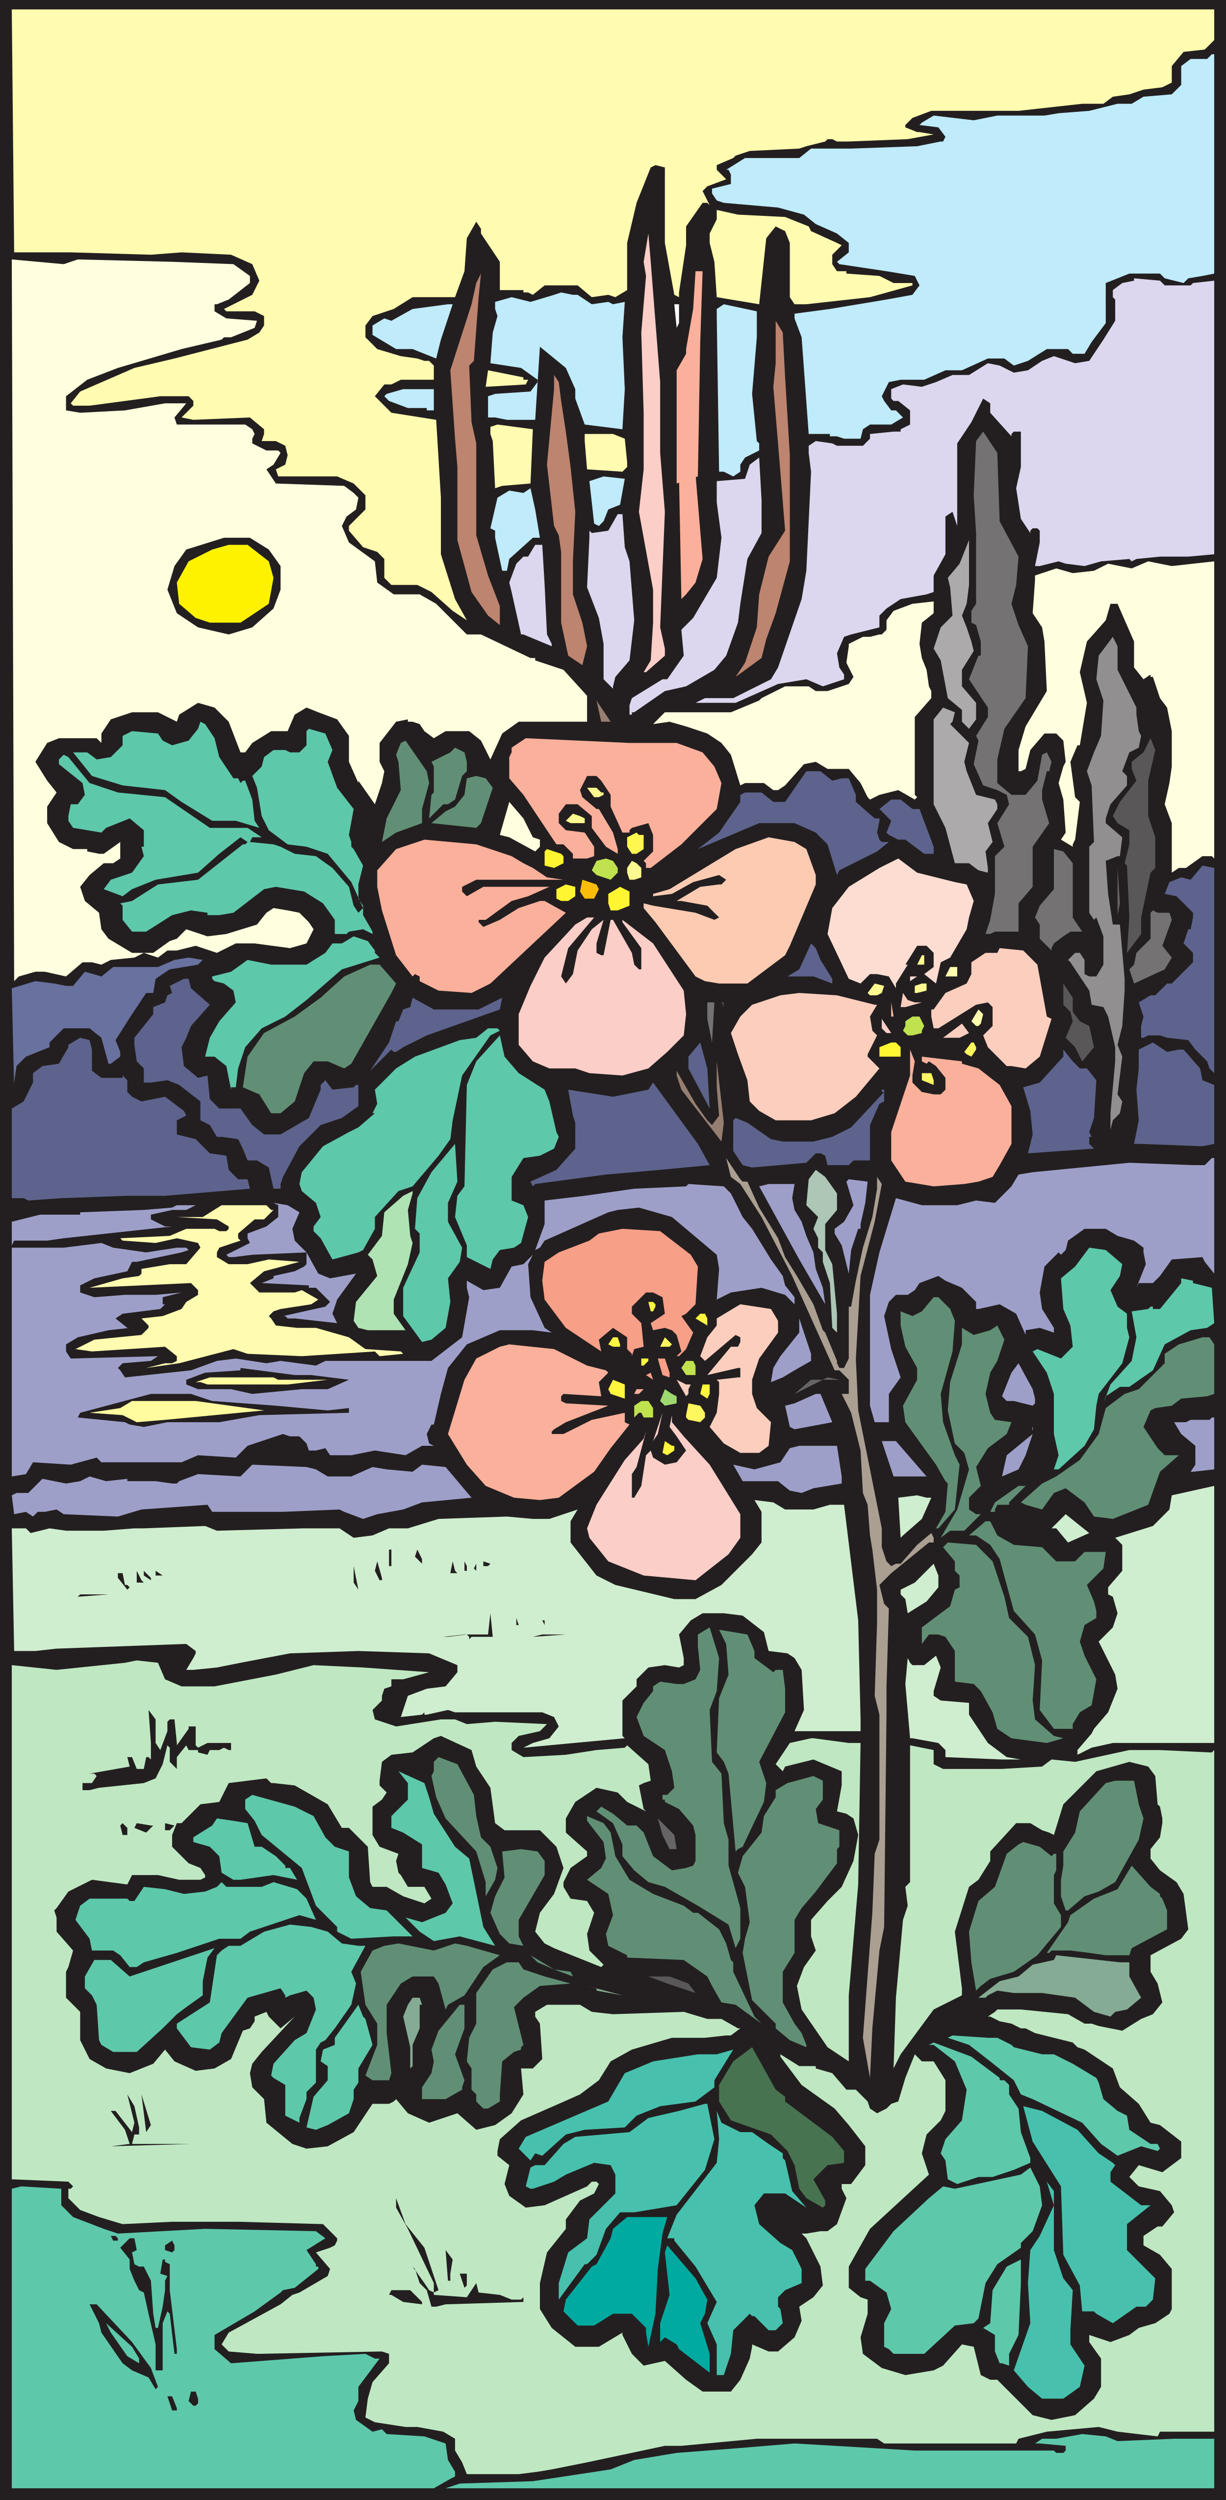 <svg xmlns="http://www.w3.org/2000/svg" width="390" height="795"><path fill="#231f20" fill-rule="evenodd" d="M390 795H0V0h390v795"/><path fill="#fffbb0" fill-rule="evenodd" d="m386.25 12.75-3 3-6.75.75-3.75 4.5v5.25l-3 1.5-6 .75-4.5 1.5-5.25.75-3 2.25h-6.75L324 35.25h-27.75l-6 2.25-2.25 2.25v.75l3.75 1.5h.75l4.5.75-8.25 1.5L270 45h-3.75l-1.5-.75h-1.5l-.75.75-6 1.5-2.25.75-15.75.75-4.5 1.5-.75.75L228 52.5V54l3 3-6 2.25-1.5 1.5 2.25 4.5-.75-.75h-1.5l-5.25 7.5v6L216 93v1.5l-1.5-.75-3-16.5v-24l-3-.75-1.5.75-4.5 11.25-3 12.75v15l-3.75 2.25-2.25-.75-5.25.75-4.5-3.75h-10.5l-3.75 3L168 93h-1.5v-.75H159V93v-9.75l-6-9v-1.5l-1.5-2.25-3 5.25-.75 10.5-3 8.25h-13.5l-6 3.75-6.75 2.25-2.25 3v3.75L120 111l7.5 2.25 5.25.75 2.25.75h1.5l1.5 1.5v4.5h-10.5l-3 1.5h-2.25l-3 3.75 5.25 5.25 14.25 2.25 1.5 24.75v18l4.5 14.25 3.75 6.75-4.5-3-6.75-6-4.5-2.25h-8.25l-2.25-2.25v-6L120 175.5l-4.5-1.5-4.5-5.25v-1.5l5.25-5.25v-4.5l-3.75-3.75-5.25-2.25H88.5l-.75-2.25 3-1.5.75-3-.75-3-3-1.5h-4.5L84 138v-1.5l-4.5-3.75-18 .75-3.75-.75L61.5 129v-1.5L60 126h-9l-22.5 3h-5.25l-.75-.75 3-3.75 17.25-7.5 12.75-3 23.25-6 3.75-2.25 1.5-2.25v-3L81 99h-9l-.75-.75 9-4.5 2.25-4.5L80.25 84l-6.75-3-15.75-.75L48 81l-25.5-.75h-18L3.75 3h382.5v9.75"/><path fill="#bfebfb" fill-rule="evenodd" d="m386.25 87-3.75.75-4.5.75-1.5 1.5-6-1.5L369 87h-9.75l-7.5 3v12.75l-4.5 6-2.25 3.75h-3.75l-1.5-1.5H333l-6 3.75-4.5 1.5-3-2.25h-5.25l-8.25 3.75h-5.25l-6.75 3h-7.5l-3.75.75-2.25 4.5.75 1.5 2.25 3h1.5l2.25 2.25-3.75 2.25h-6.75l-2.25 1.5-.75 3h-5.25l-2.25-.75H264V138h-6.75L255 107.25l-2.25-6v-1.5l11.25-1.5 18-3 8.25-1.5 2.25-3-1.5-3-9-1.5L267 84l-.75-.75 3.75-3v-3l-3.75-3-6.75-3-3.75-3L247.5 66l-17.25-1.5-2.25-.75-1.5-2.25V60l6-1.5v-3l-.75-1.5H231l6-3.75h17.25l3.75-3h12.75l21-.75 7.5-1.5h.75l.75-1.5-2.25-3-6-.75.75-.75 3.75-2.25 12.75 1.5 7.5-1.5h15l4.5-.75 9.75-.75 9-2.25h4.5l3.75-2.25 9-.75 3-3v-6l3-2.25H384l1.5-1.5h.75V87"/><path fill="#fffbb0" fill-rule="evenodd" d="m249.75 69 7.5 3 .75 1.5 8.25 3.75 1.5.75-3 3v3l1.5 2.25h3V87l10.5.75 4.5 2.25h6v.75l-13.5 3.75-20.25 2.25h-3.75l-1.5-2.25V77.25l-1.5-3.75-3-1.5-3 3.75-2.25 21L228 94.5l-.75-11.25-1.5-6v-3l2.25-4.5v-3l6.75 1.5 15 .75"/><path fill="#fccec8" fill-rule="evenodd" d="M210 121.5V144l1.5 18.75-1.5 36.75 1.5 6.75v2.25l-6 5.25h-.75L207 210l.75-12v-10.5l-4.5-24.75 1.5-13.5v-18l-.75-25.5 1.5-18-.75-4.5 1.5-9 .75 9 3 38.25"/><path fill="#fffede" fill-rule="evenodd" d="m24.75 82.5 30 .75 19.5.75 5.25 3.75V90l-6.75 5.25-3.75 1.5h-.75V99l3.75 2.25 9.75.75-.75 2.25-7.5 3h-2.25l-.75.75-12.75 3-20.25 6-9.75 3.75L21 126v4.5l4.5.75 14.25-.75 12.75-2.25h6.75l-3.75 4.5.75 2.25H78l2.25 1.5.75 1.5-.75 1.5v1.5l4.5 2.25h3.75l.75.75-2.25 3.75-2.25 1.5 3 4.5 21.75.75 3 2.25 1.5 1.5-.75 3.75-3 2.25-1.5 3 2.25 5.25 8.25 6 .75 6.75 5.25 3.75h8.25l5.25 3 9.75 9.75h4.5l15.75 7.5h1.5v.75l9 3 7.5 8.25v8.25H165l-5.25 3.75-3.75 8.25-3-6-3.75-3h-7.5l-3.75 2.25-3-2.25-1.5-2.25-2.25-.75h-1.5v-.75l-3.75.75-5.25 6.75v6l1.5 3-.75 3.75-2.25 6.75-5.25-7.5v.75l-3-6.75V234l-3.75-5.25-6-2.25-3.75-1.5-3.75 2.25-2.25 5.25h-5.25l-6 3.75-2.25 3h-1.5l-3.75-9.75-4.5-4.5-5.25-1.5-6 3.75-.75 2.25-6-3H42l-6.75 2.25-3 4.5v3l-1.5-1.5h-12l-3.75 1.5-3.75 6 3.75 6 3 3.75-3 4.5v5.25l3.75 6 4.5 2.25h4.5v.75l3.75.75H33l5.25-3.75V273L36 274.5h-3l-4.5 3.75-3 3.75 1.5 4.5 4.5 3.75.75 5.25 2.25 3L42 303h6.75l5.25-3.75 2.25-.75 3-3 6.75 2.25 6-.75 9.75-3 3-3.75 2.25-1.5 4.5.75 3.75.75 3 3 1.5 2.25-2.25 4.5-5.25 1.5L81 300h-6l-6 3-6.75-2.25-6 1.5h-3l-3 2.25-4.5-1.5-3 1.5-7.5.75-3 1.5-3-.75h-3L21 310.5l-6.75-1.5h-3L6 310.5 4.5 312 3.75 82.5l16.5 1.5 4.5-1.5"/><path fill="#fab09b" fill-rule="evenodd" d="M222.75 108.75 222 151.5l-6.75 2.25v-36l3-5.25V111l2.25-12.75.75-12h2.25l-.75 22.5"/><path fill="#bd846f" fill-rule="evenodd" d="m150.75 114.75-1.5 1.5.75 18 1.5 6.75v29.25l3.75 12.75 3.75 9.75v6l-3.75-3-5.25-7.5-4.5-16.5V148.5l-.75-9-1.5-21.75 6.75-21 1.5-6.75 1.5-3-.75 7.5-1.5 20.25"/><path fill="#ddd6ef" fill-rule="evenodd" d="M370.5 90.75h8.25l.75-.75 6.75-.75v87L378 177h-9l-7.5.75-1.5.75-.75-.75-9 .75L345 180l-6-.75-2.25-.75-6 1.5h-1.5l1.5-7.5v-3.75L330 168h-1.5l-.75.75v.75l-3-4.5-1.5-9.75 1.5-6.75v-11.25h-2.25l-.75.75v.75l-6.75-7.5v-3l-2.25-1.5-3.75 7.5-4.5 6.75v26.25l-1.5-4.5-2.25 1.5v12L297 183v5.25l-2.25.75-8.25 1.5-4.5 3-2.25 2.25v3.75l-9 2.25-2.25.75-2.25 5.25.75 4.5 1.5 2.25v1.5l-6.75 2.25-5.25-2.25-9 1.5-13.5 6h-12.75l3-1.5h9l12-6 2.25-3.75 7.5-21.75 1.5-9L258 150l-.75-6v-2.25l2.25-1.5 5.25.75 1.5.75h8.25l2.25-2.25V138l7.5-.75h2.25v-.75l3-1.5v-4.5l-3.75-3h-1.5l-.75-.75v-3l3.75-1.5 6 .75 4.5-1.5 5.25-2.25h5.25l6-3.75 3.75.75 4.5 2.25 4.5-.75 4.5-3 3.75-1.5 6.75 2.25 4.5-.75L351 108l3.75-6v-6.75l-.75-.75v-2.25l3-2.25 3.75-.75v-.75l8.25.75 1.5 1.5"/><path fill="#bfebfb" fill-rule="evenodd" d="m183.75 93.75 4.5 3 5.25-.75 1.5.75 3.75-.75-.75 11.25.75 16.5-.75 12.75-12-1.5-3-8.25v-3l-3-6.75-8.25-6.75-1.5 23.25h-9l-3.75-.75h-2.25V126l2.25-.75 11.25-.75 2.25-3v-.75l-5.25-3.75-9.75-1.5.75-9.75 1.5-5.25-.75-2.25V96l5.25-1.5 6 1.5 7.5-2.25 2.25-.75 3.75.75h1.5m-39.75 3L140.25 108l-1.5 6-7.5-3H126l-7.5-4.5v-3l3.75-2.25 2.25.75 6.75-3.75 11.25-1.5h1.5"/><path fill="#fff" fill-rule="evenodd" d="m216 102.75-.75 1.5-.75-7.5h1.5v6"/><path fill="#bfebfb" fill-rule="evenodd" d="m240.75 107.25-1.5 18 1.5 15 .75.75v2.25l-4.5 2.25-1.5 2.25V150l-2.25 1.5-3-1.5h-1.5l-.75-49.5v-2.25l2.25-1.5 10.5 2.25v8.25"/><path fill="#bd846f" fill-rule="evenodd" d="m249.75 120 1.5 24.75v33.75l-4.5 16.5-3 8.25-1.5 6-8.25 6 3-4.5 3.75-11.25.75-10.5 3-12 5.25-8.25L247.5 141l-1.5-18 .75-7.5V102l2.25 3.75.75 14.25"/><path fill="#fffbb0" fill-rule="evenodd" d="M166.5 120.75h1.5l-.75 1.5-12.75.75.75-5.25L166.5 120v.75"/><path fill="#bd846f" fill-rule="evenodd" d="m178.5 127.5 1.5 9.75 1.5 11.25 1.5 14.25-.75 15.75V189l3 9 1.5 7.5-1.5 6-4.5-3-2.25-10.5v-22.5l-.75-5.25-1.5-3-2.25-19.5 2.25-24v-4.5l1.5 2.25.75 6"/><path fill="#bfebfb" fill-rule="evenodd" d="M138 129.75v.75h-2.25v-.75h-6l-6-2.25-1.5-1.5.75-.75 5.25-1.5H138v6"/><path fill="#fffbb0" fill-rule="evenodd" d="m168.75 153.75-9 .75-2.25.75-.75-15L156 138v-2.25l2.25-.75 11.25 1.5-.75 17.25"/><path fill="#747272" fill-rule="evenodd" d="m318 165.75 6 11.25-.75 9-1.5 6 2.25 6.75 3 6.75-.75 16.5-6.75 9.75-2.25 9.75v7.5l4.5 3.75h4.5l3.75-4.5 1.5-8.25 1.5-.75 1.5 3-.75 3H333l-1.5 6v3l2.25 7.5-5.25 7.5V282l-4.5 5.25v9h-7.5l-1.5.75h-1.5l1.5-4.5 1.5-8.25v-12l3-3-2.25-7.5 3.75-6-.75-3-3-1.5-4.5-1.5-3-6.75 1.5-7.5-.75-1.5 3.75-6v-3l-6-9 3-7.5h.75V204l-1.5-5.25-1.5-.75v-3.75l1.5-2.25v-22.5l-.75-12 .75-17.25 2.25-3 4.5 6.75.75 21.75"/><path fill="#fffbb0" fill-rule="evenodd" d="m198.75 139.5.75 7.5v1.5L198 150l-11.25-.75-.75-9V138h9l3.75 1.5"/><path fill="#ddd6ef" fill-rule="evenodd" d="m242.25 169.5-4.5 8.25L235.5 192l-.75 6-3.75 10.5-3.75 4.5-9 5.25-6.75 1.5-9.75 6.75H201v.75h-.75v-3L201 222l9.75-6h1.5l5.25-7.5-.75-8.25 3.75-3.75 7.5-12.75 1.5-12.75-1.5-11.25V153l9-.75 1.5-4.5 3-2.25.75 13.5v10.5"/><path fill="#bfebfb" fill-rule="evenodd" d="m197.25 160.5-3.75 1.5-1.5 3.75-1.5 1.5-1.5-.75-1.5-13.5 4.5-1.5 6.75.75-1.5 8.25"/><path fill="#fab09b" fill-rule="evenodd" d="m223.5 177.75-2.25 7.5-3 3.75-1.5 1.5-.75-39 4.5-2.25.75 1.5 2.25 27"/><path fill="#bfebfb" fill-rule="evenodd" d="M171.75 171h-2.25l-7.5 6.75-.75 3.75h-1.5L157.5 171v-2.25L156 168l2.25-9.75L162 156l4.5.75 2.25-1.5 1.5 6.75 1.5 9"/><path fill="#ddd6ef" fill-rule="evenodd" d="m198.75 174 1.5 4.5 1.5 18.75-1.5 12.75-4.5 5.25-.75 3v.75l-3-3v-11.25l-1.5-8.25-3.75-9.75.75-15.75v-2.25l.75.75 5.25-.75 3-5.25h1.5l.75 10.5"/><path fill="#231f20" fill-rule="evenodd" d="m85.5 174.75 3.75 5.25v7.5l-2.25 6-6.75 6-7.5 2.25L63 199.5l-6.75-4.5-3-7.5 2.25-7.5 3.75-5.25 12-3.75h8.25l6 3.75"/><path fill="#acaaaa" fill-rule="evenodd" d="m308.25 186-.75 6-1.5 3.75 1.5 3.75 1.5 4.5.75 3-3.75 6v5.25l4.5 5.25v5.25l-2.25 3-2.25-2.25v-3.75l-4.5-3.75-2.25-12-2.25-3.75 2.25-6.75 3.75-3.75-.75-9-.75-3 3.75-4.5 3-7.5V186"/><path fill="#fff200" fill-rule="evenodd" d="m85.5 178.5 1.5 5.25-1.5 8.25-9 6h-9.75l-4.5-1.5L57 192l-.75-6.75L60 178.5l7.5-3.75 5.25-1.5h6l6.75 5.25"/><path fill="#ddd6ef" fill-rule="evenodd" d="m173.25 186 .75 15.75 1.5 3v.75l-9-3.75h-.75l-3-13.5-.75-3 2.25-6 2.25-2.25h1.5l2.25-3.75h2.25l.75 12.75"/><path fill="#fffede" fill-rule="evenodd" d="M386.25 178.5V273l-.75-.75h-3l-5.25 3.75H375l-2.25 1.5v-15.75l-2.25-6L372 249l.75-5.25V232.5l-1.5-7.5-2.25-3-2.25-6.75H366v-.75l-2.25 1.5-3-3.75V204l-5.25-12h-2.25l-1.5 5.25-6 6.75-2.25 9.75 2.25 9.75-2.25 13.5h-.75l-2.25 5.25 1.5 11.25 1.5 1.5-1.5 12-.75 1.5v.75L337.5 267l1.5-2.25-.75-10.5-1.5-5.25 1.5-5.25.75-1.5-.75-6.75-2.25-2.25h-3.75l-4.5 5.25-1.5 6-1.5.75H324v-6.75l2.25-7.5 6.75-11.25-.75-15.75-.75-4.5-3-4.5.75-10.5V183l6.75-2.25 5.25 1.5 6.75-.75 4.5-2.25 7.5 1.5 5.25-2.25 7.5 1.5 13.5-1.5M297 195l-3.75 3-.75 6.75.75 4.5 1.5 3.75.75 5.25.75 1.5V222l-5.25 6v24.75l.75.75-.75.75-5.25-3-6 1.5-3 1.5-.75-.75-2.25-4.5-3.75-4.5h-6.75l-3.75-2.25-3.75.75-6 6.75-2.25 1.5H246l-3-2.25h-6l-1.5.75-3-9.75-3-3.75-4.5-3-6.75-2.25-5.25-1.5-5.25.75 3.75-3.75h21l9-3.75.75-.75 7.5-3.75h7.5l2.25 1.5h3.75l6.75-2.25 1.5-2.25-2.25-4.5.75-5.25v-.75l4.5-2.25h2.25l3-.75h.75l1.5-1.5v-3l2.25-3 6-2.25 6.75-.75v-.75 4.5"/><path fill="#918f90" fill-rule="evenodd" d="m355.5 213 6 12v2.25l.75 5.25.75 1.5-.75 3.75-3 1.5-2.25 6 1.5 1.5v3l-5.25 6-1.5 4.5v1.5l5.25 4.5-.75 6h-.75l-3.75 1.5.75 10.5L354 294h2.25l1.5 17.25V315l-.75 11.25-1.5 6L357 336l-1.5 12 1.5 2.25-.75 3.75-2.25 2.25-.75 3V354l1.5-16.5V333l-2.25-9.75-1.5-3-3.75-.75-.75-4.5-6-9-.75-.75L342 303h1.5l1.5 2.25v4.5l1.5.75h2.25l2.25-3.75v-9l-2.25-6-.75.75-1.5-2.25v-21l1.5-1.5-.75-18-1.5-4.5 2.25-6 2.25-5.25.75-11.25-2.25-6.75.75-7.5 4.5-6 1.5 3v7.5"/><path fill="#967e71" fill-rule="evenodd" d="m191.25 229.5-1.5-6.75 4.5 6.75zm0 0"/><path fill="#acaaaa" fill-rule="evenodd" d="m303 229.5-.75.75 6 6-1.5 6 .75 3 3 7.5 6 1.5.75 1.5v1.5l-3 4.5 1.5 6-2.25 3 .75 5.25v1.5l-3-.75-3-2.25h-4.5l-3-11.25-3.75-7.5v-27l3-3.75 3.75 1.5-.75 3"/><path fill="#5ec8ab" fill-rule="evenodd" d="m68.25 234.75 1.5 6 4.5 6.75h1.5l.75 1.5.75-.75H78l2.25 6L81 261l1.5 2.25L75 261h-7.5l-9.75-6-5.25-3.75-13.5-1.5-9.75-3-6-7.5h4.5l3 2.25 4.5-.75L39 237v-3l3-1.5 8.25.75 1.5 2.25 3 1.5 5.25-1.5 3-3.75.75-2.25 1.5.75 3 4.5"/><path fill="#5ec8ab" fill-rule="evenodd" d="m105.75 238.5-1.5 3.75 3 8.25 5.25 6.75-1.5 8.25.75 2.25v1.5l.75.75 3 5.25-1.5 6v4.5l1.5 2.25v3l3 5.25v.75l-3-1.5-4.5.75-.75.75h-3.75v-4.5l-3.75-5.25-6-3.75-9-1.5-3.75.75-9.75 7.5-4.5.75H66v-.75l-5.25-.75-6 1.5-8.25 5.25H42l-3-3.75V288l-.75-.75 3.75-.75 8.25-5.25 12.75-1.5 14.25-11.25H78l.75-.75-2.25-1.5-6.75 5.25-6.75 6-13.5 2.25-7.5 3-3 2.25-6-2.25 2.25-3L42 277.5l3.75-5.25-.75-3h.75V264l-4.5-3.75-7.5 3-1.5 1.5-9-1.5-1.5-2.25v-1.5l.75-3.75h2.25l2.25-3-.75-3.75-7.5-6v-1.5l1.5-1.5 1.5.75L28.5 249l9 3 15 1.5 14.25 9.75h12l4.5 3h-3l-.75 1.5 7.5.75 2.25.75 4.5 2.25 6.75.75 5.25 3.75 5.25 6 1.5 6 1.5 2.25 1.5-1.5-3.75-8.25-7.5-9-6.75-2.25-6-.75-6-4.5-2.25-4.5-1.5-9-1.5-3.75 3-3 .75-3 3-2.25h3.75l1.5.75h3L97.5 237v-4.5l.75-.75 5.25 1.5 2.25 5.25"/><path fill="#fab09b" fill-rule="evenodd" d="M204.75 236.25h10.5l8.25 3 3.75 4.5 2.25 5.25-1.5 8.25-11.25 11.25L207 276h-1.5v-1.5l-.75-.75 3-3v-5.25l-1.5-3.75-5.25 1.5-.75.75v.75H198l-3.75-8.25v-3.75l-3-4.5-1.5-1.5h-3l-2.25 4.5.75 2.25 4.5 3.75h.75l4.5 7.5 1.5 5.25v1.5l-3.75-2.25-4.5-6v-3.75l-4.5-3.75H180l-2.25 3v3L180 264l6 .75 3 4.5v3l-2.25.75h-4.5v-1.5l-3-3H177l-10.5-15.75-4.5-5.25v-6.75l.75-1.5v-1.5l4.5-3 33 1.5h4.5"/><path fill="#5a5758" fill-rule="evenodd" d="M365.25 248.25v11.25l2.25 6.75V276l-1.5 1.5-3 14.25V297l-4.5 6 .75-11.25-.75-16.5-.75-.75 1.5-6V264l-3.75-2.25-1.5-2.25 2.25-4.5 5.25-6.75-1.5-3.75v-2.25l3.75-3 2.25-4.5 1.5 3.75-2.25 9.75"/><path fill="#618f75" fill-rule="evenodd" d="m136.5 249-2.25 8.25v4.5l-8.25 3-4.5 3 1.5-7.5 4.5-9-.75-9L126 240l1.5-3.75 1.5-.75 6.75 9.75.75 3.75m12-6.75v3l-1.5 1.5-2.25 7.5-2.25 1.5H141l-4.5 4.5.75-7.5.75-.75v-8.25l-.75-1.5 6-3 1.5-1.5 3 1.5.75 3"/><path fill="#5d638c" fill-rule="evenodd" d="m264.75 248.25 3-.75H270l2.25 5.25V255l6 5.25h1.5v.75l-.75 3.75.75 2.25.75.75h2.25l-3.75 3-12 6-.75 1.5-3-9.75-3.75-3.75-6.75-3H241.5L222 270l6.75-5.25 6.75-9.75v-2.25l1.5-.75h5.25l3.75 3h3.75l6.75-9.75h4.5l3.75 3"/><path fill="#618f75" fill-rule="evenodd" d="M156.75 250.5 153 261.75l-1.5 1.5-14.25-1.5 4.5-3.75 3-1.5 3-3.75.75-5.25 3-.75 3 .75 2.25 3"/><path fill="#fffa8f" fill-rule="evenodd" d="M191.25 252h.75v.75l-1.5.75H189l-2.25-3h3l1.5 1.5"/><path fill="#5d638c" fill-rule="evenodd" d="M290.25 257.25h2.25l4.5 12v2.25h-3l-6-4.5h-2.25l-3-1.5-.75-.75 1.5-3.75-3.75-3.75 3.75-3h3l3.75 3"/><path fill="#fffede" fill-rule="evenodd" d="m169.5 266.25 2.25.75v2.25l-1.5 1.5-8.25-4.5-3-.75 3-10.5 4.5 5.25 3 6"/><path fill="#fffa8f" fill-rule="evenodd" d="M186 260.25v1.5h-4.5L180 261l2.25-2.25 2.25.75 1.5.75"/><path fill="#fff64f" fill-rule="evenodd" d="M204.75 265.5v4.5l-2.25 1.5H201l-1.5-2.25v-3l3-1.5.75.75h1.5"/><path fill="#fccbb2" fill-rule="evenodd" d="m256.5 270 3 8.25v3l-8.25 19.5-1.5 3-12 9h-9l-4.5-.75-3-1.5-12.75-17.25-3.75-4.5v-1.5l3 .75 13.5 2.25 6 2.25 1.5-.75L225 288l-8.25-1.5h-1.5l7.5-4.5 6-.75h.75l1.5-1.5-2.25-1.5-8.25 2.25-6.75 3.75-6 .75v-.75l5.25-1.5L234 270l10.5-3.75 8.25 1.5 3.75 2.25"/><path fill="#fab09b" fill-rule="evenodd" d="m162.75 272.25 3.75 2.25 3 1.5 4.5 3 5.25.75H151.5L147 282v1.5l1.5 1.5 5.25-3h21l-6.75 3-5.25 1.5-8.25 6h-2.25v.75l1.5 1.5 5.25-2.25 6-3.75 6.75-2.25h1.5l6.75 3.75-24 22.5-6 3-10.5-.75-6-3v-1.5l-1.5-.75-.75.75-5.25-6.75-4.5-14.25-1.5-7.5v-5.25l6-6.75 9-3 16.5 1.5 11.25 3.75"/><path fill="#fff530" fill-rule="evenodd" d="M179.25 272.25v2.25l-3 1.5-3-.75v-4.5l.75-.75 4.5 1.5.75.75"/><path fill="#747272" fill-rule="evenodd" d="M341.25 274.5v17.25l3 4.5h.75-4.5l-2.25 1.5-3 2.25-.75 1.5v.75l-3.75-3.75V294l-1.5-2.25 1.5-3.75 4.5-5.25V270l3 .75 3 3.75"/><path fill="#bfe24e" fill-rule="evenodd" d="M196.5 276v1.5l-2.25 2.25-4.5-1.5-1.5-1.5 1.5-3 3-.75 2.25.75 1.5 2.25"/><path fill="#fdddd2" fill-rule="evenodd" d="m303.75 280.5 3.75.75 2.25 5.25-1.5 5.25-.75 3.75-5.25 9-3 1.5-1.5 6.75-3.75-3 3-2.25V303l-2.25-2.25h-3l-3.75 6h.75l-3.75 6v1.5l-2.25-3.75-3.75-.75h-2.25l-3 3-3.75-1.5-6.75-14.25 1.5-8.25L270 282l9.75-6 6-3 6 4.5 12 3"/><path fill="#fffa8f" fill-rule="evenodd" d="M204 276v3l-2.25.75h-1.5l-.75-2.25V276l1.5-2.25 1.5.75 1.5 1.5"/><path fill="#5d638c" fill-rule="evenodd" d="M386.25 339v2.25l-1.5-1.5-.75-2.25-3.75-3.75-2.25-3-6.75-.75-2.25-.75h-3.75l-1.5.75H363v-3.75l.75-3-1.5-4.5 3.75-2.25h1.5l3.75-3.75h1.5l6.75-6.75v-3l-3-3 1.5-4.5h.75l.75-3.75v-1.5l-5.25-5.25-3.75-.75 1.5-3.75 3.75-1.5 3 .75 3.75-4.5 3.75.75v63"/><path fill="#676465" fill-rule="evenodd" d="M355.5 291v-15l.75 11.25zm0 0"/><path fill="#fff530" fill-rule="evenodd" d="m183 285-2.25 1.5h-2.25l-1.5-.75v-3l3-1.5 3 .75v3"/><path fill="#fbbd09" fill-rule="evenodd" d="M189 285.75h-3l-1.5-2.25.75-3.75 4.5 1.5.75 1.5-1.5 3"/><path fill="#fff530" fill-rule="evenodd" d="m200.25 288-3.75 1.5h-2.25l-.75-2.25v-3l3.75-2.25 3 1.5v4.5"/><path fill="#747272" fill-rule="evenodd" d="m372 290.25.75 2.25-3 8.25 3 3.75-2.25 3.75-9.75 4.5-1.5-4.5 1.5-1.5.75-3.75 4.5-4.5v-8.25l.75-.75 1.5.75H372"/><path fill="#fccec8" fill-rule="evenodd" d="m180.75 301.5-2.25 9 1.5 2.25 2.25-3 1.5-7.5 4.5-6.75 3.75-3-2.25 7.5v3l1.5.75h.75l2.25-11.25h.75l6 10.5.75 3.75 1.5 1.5h.75v-6.75l-6-8.25v-.75l9.75 7.5 9.75 15 .75 7.5-.75 6.75-5.25 5.25-6 5.25L198 342l-10.5-.75-4.5-1.5h-8.25l-5.25-2.25-4.5-5.25v-9.75l3.75-9 4.5-9L183 294l3.75-2.25H189l-8.25 9.75"/><path fill="#5ec8ab" fill-rule="evenodd" d="M119.25 302.25v.75l1.5 1.5-12 3.75L97.5 318l-6.75 5.25-7.5 3.75-5.25 6-2.25 6.75-.75 6h-1.5v.75L72 339l-3.75-3h-3l1.5-6 3-5.25 5.25-6-.75-3.75-3-2.25-3-.75-.75-.75v-.75l6-1.5 5.25-3.75 7.5 1.5H97.5l6-3.75 2.25-3h3l3.75-2.25 4.5 1.5 2.25 3"/><path fill="#5d638c" fill-rule="evenodd" d="m261 305.25 3.75 6v1.5l-6-2.25h-8.25l3.75-2.25L258 300l1.5 1.5 1.5 3.75"/><path fill="#fccebe" fill-rule="evenodd" d="m330 306.75 3 16.5 1.5.75-3.75 12-4.5 3.75-4.5-.75h-1.5l-6-6-1.5-3.75 3-3v-6l-1.5-1.5-3.75.75-12 7.5H297l-.75-3.75V321h.75l3.75-5.25 6.75-3 1.5-3V306l4.5-3h3.75l.75-1.5 7.5.75 4.5 4.5"/><path fill="#fffa8f" fill-rule="evenodd" d="M294 306.75h-2.25l1.5-3h.75v3"/><path fill="#69719f" fill-rule="evenodd" d="m64.5 305.25-1.5 1.5-9 1.5-4.5 3-.75 4.5H46.5L42 322.5l-5.25 8.25 1.5 3.75v1.5l-3 2.25h-.75L32.25 330l-3.75-3h-8.25l-4.5 4.5v1.5l-7.5 3-3 3-.75 5.25v1.5l-.75-31.5 7.5-2.25 6 .75 3.75.75h2.25L27 309l5.25 1.5 3.75-3h14.25l5.25-2.25 4.5-.75 4.5.75"/><path fill="#618f75" fill-rule="evenodd" d="m124.5 315.75-12.75 22.5-2.25 1.5-5.25-2.25h-4.5l-3 3.75-3 9-4.5 3.75h-3l-3.75-6-5.25-2.25 1.5-9.75 5.25-7.5 9.75-5.25 8.25-6 7.5-6.75 8.25-3.75h3l5.25 6-1.5 3"/><path fill="#fffbb0" fill-rule="evenodd" d="M304.5 310.5h-3.75l1.5-3h2.25v3"/><path fill="#fdddd2" fill-rule="evenodd" d="M289.5 312v-1.5h2.25zm0 0"/><path fill="#5d638c" fill-rule="evenodd" d="m60.75 314.25 6 5.25-6 6.75-1.5 3.75-1.5 3 .75 6 4.5 3.75 3-.75.75 7.5 3 3h6.75l3.75 5.25 3.75 3h5.25l9-5.25 3.75-9V345l1.5-1.5 2.25 3 6.75-.75.75-.75h.75v6.75l-5.25 3.75-6.75 2.25-6.75 6.75-5.25 9.75-.75 2.25v1.5H87l-1.5-6.75-3.75-2.25h-3l-1.5-3.75-1.5-3-5.25-.75H69l-2.25-3.75-3-1.5v-6L57 345l-3.75-1.5-5.25.75h-2.25v-4.5l-2.25-2.25-.75-5.25V330l6-7.5v-2.25l3.75-1.5.75-2.25 1.5-.75-.75-2.25 4.5-2.25H60l.75 3"/><path fill="#fffa8f" fill-rule="evenodd" d="m280.5 315.75-1.5.75h-2.25l-.75-.75 2.25-3 3 .75-.75 2.25m14.25-3V315l-3 .75H291v-2.25l2.25-.75h1.5"/><path fill="#5a5758" fill-rule="evenodd" d="m341.25 321.75 2.25 3 3 1.5L348 333l-3.75 4.5L342 333l-3-3 2.25-5.25-.75-3-2.25-2.25v-6.75l3 4.5v4.5"/><path fill="#fccebe" fill-rule="evenodd" d="M278.25 319.5h.75l-2.25 3.75.75 4.5 1.5 1.5-3 6v.75l3.75 3.75-7.5 9-6.75 5.25-7.5 2.25h-11.25l-5.25-3-3-3-.75-6.75-3-8.25-2.25-6.75 3-5.25 3.75-3.75 9-3 6-.75 12 .75 12 3m12.75-.75h2.25l-5.25 1.5h-1.5l.75-4.5 1.5 2.25 2.25.75"/><path fill="#5d638c" fill-rule="evenodd" d="m152.25 321 7.5-3.75L159 321l-23.25 8.25-7.5 3.75-2.25 1.5h-.75l-.75-.75-6.75 6.75 6-9 2.25-6.75h.75l1.5-3.75 2.25-.75.75-3L138 321h14.25"/><path fill="#747272" fill-rule="evenodd" d="M226.5 331.5 225 324v-5.25h2.25l-.75 12.75"/><path fill="#4c494a" fill-rule="evenodd" d="m230.25 320.25-.75-1.5h.75zm0 0"/><path fill="#fbbfac" fill-rule="evenodd" d="M284.25 323.25h-.75v-4.5zm0 0"/><path fill="#fffbb0" fill-rule="evenodd" d="m312 325.5-.75.75h-.75l-1.5-1.5 2.25-3.75 1.5 1.5-.75 3"/><path fill="#bfe24e" fill-rule="evenodd" d="m294 326.25-.75 1.5v.75l-3 .75h-1.5l-1.5-1.5.75-1.5v-1.5l2.25-1.5h2.25l1.5 3"/><path fill="#fccec8" fill-rule="evenodd" d="m282 328.5-1.5-1.5v-3l3 4.5H282"/><path fill="#fccebe" fill-rule="evenodd" d="M305.25 330H300l6-4.5 2.25 3-3 1.5"/><path fill="#5ec8ab" fill-rule="evenodd" d="m159 327.75-3 1.5-9 12.75-3 14.25-.75 6-3.75 5.25-8.25 9.75-4.5 1.5-7.5 8.25v3.75l-3.75 6.75-1.5.75-8.25 2.25-3.75-6.75-2.25-2.25V390l2.25-3-1.5-4.5-4.5-3.75-.75-2.25.75-3.75 6.75-8.25L111 360l3-1.5 5.25-4.5h-.75l1.5-3-.75-4.5 6.75-6.75 6-3.75 14.25-5.25 5.25-.75 3.75-3h3l.75.75"/><path fill="#5ec8ab" fill-rule="evenodd" d="m165 341.25 8.25 5.25 1.5 3.75L177 360l.75 1.5-1.5 3.75-4.5 2.25-5.25.75-3.75 6v7.5l3.75 1.5L168 387l-2.25 8.25-2.25 1.5-4.5.75-2.25 3-.75 3-7.5-3.75V396l-3.75-9 .75-6.75 2.25-3 .75-32.25 3-7.5 7.5-8.25 1.5 6.75 4.5 5.25"/><path fill="#5d638c" fill-rule="evenodd" d="M29.25 333.75v6.75l3 2.25H39V342l1.5 1.5v3.75l1.5 1.5 3 1.5 7.5-1.5 6 4.5.75 1.5-3 1.5v4.5l6 1.5 4.5 4.5 5.25.75.75 4.5 3 3h3l.75 3-27 2.25h-12l-21 .75-10.5.75-1.5-.75H3.75v-28.5l3.75-2.25 3-6v-3l3-2.25 5.25-.75 3-5.25v-.75L25.5 330l3 .75.75 3m196.5 18.75L219 339.75V336l3.75-4.5 2.25 8.25.75 12.75"/><path fill="#fff530" fill-rule="evenodd" d="M286.5 333v3h-6.75v-3l3.75-1.5h1.5l1.5 1.5"/><path fill="#fff75e" fill-rule="evenodd" d="M310.5 333v.75L309 336l-1.5-.75-.75-.75 2.25-3h.75l.75 1.5"/><path fill="#5d638c" fill-rule="evenodd" d="M375 333.75h1.5l5.25 6 .75 3.75 3.75 1.5v18.75l-3.75.75-19.5-.75h-2.25l1.5-7.5-.75-9.75.75-6.75v-6l4.5-2.25 4.5 3 3.75-.75"/><path fill="#fab09b" fill-rule="evenodd" d="M290.25 342v2.25l3 3 3.75.75h2.25l1.5-1.5v-3.75l-3-3.75-2.25-1.5-.75.75-1.5-.75V336l12.75 1.5v.75l5.25 1.5L318 345l3.75 6.75v12L318 370.5l-2.25 3.75-4.5 1.5-4.5.75-9.75.75-9-1.5-4.5-6.75v-9l6-18v-8.25l1.5 3.75-.75 4.5"/><path fill="#5d638c" fill-rule="evenodd" d="M343.5 339.75h2.25l3 3.75-.75 12-1.5 4.5.75 1.5h-.75v2.25l1.5 1.5-21 1.5 1.5-6-.75-7.5-2.25-7.5 5.25-1.5 7.5-8.25v-2.25l3 3.75 2.25 2.25"/><path fill="#967e71" fill-rule="evenodd" d="m229.5 363-12.75-16.5-1.5-4.5v-1.5l6 10.5 3.75 5.25 1.5 1.5 2.25-3-.75-9v-8.25l2.25 19.5-.75 6"/><path fill="#fff75e" fill-rule="evenodd" d="M297 343.5v1.5l-3.75-1.5v-2.25h3l.75 2.25"/><path fill="#5d638c" fill-rule="evenodd" d="M225.75 370.5 210 372l-17.25 1.5-22.5 3-.75.75-.75-1.5L177 372l6-6.75V357l-.75-2.25-1.5-8.25 14.25 2.25 11.25-2.25 1.5-2.25 14.25 19.5 3.75 6.75m54-19.5-3 6.75V369h-5.25l-1.5 1.5h-6.75l-.75-3-1.5-.75h-1.5l-3 3-17.25 1.5-3-.75-3-4.5v-9.75l.75-.75 3.75 1.5 7.5 5.25 3.75.75h9.75l6-1.5 6-3 10.5-11.25h-.75v-.75h.75v3.75l-1.5.75"/><path fill="#5ec8ab" fill-rule="evenodd" d="M142.5 382.5v6l4.5 8.25-.75 4.5-3.75 5.25.75 7.5-1.5 8.25-4.5 3.75-3 .75-6-8.25v-9l5.25-11.25v-6l-1.5-1.5.75-9.75 4.5-8.25 7.5-9 .75 12-3 6.75"/><path fill="#ab9f92" fill-rule="evenodd" d="M236.25 375.75h1.5l3.75 8.25 6 9.75 2.25 6 3.75 6 5.25 9 3 8.25.75.75 3.75 9v.75l.75 1.5h1.5l1.5-3v-16.5h.75l1.5-8.25 2.25-10.5 3-9.75 1.5-9v-3.75l1.5 2.25-2.25 12-4.5 17.25-1.5 26.25.75 16.5 7.5 37.5v6l1.5 4.5 1.5 1.5 1.5-.75h1.5l5.25-6 4.5-3.75.75 1.5v1.5h-1.5l-12 9.75-3.75 3.75 1.5 6 1.5 1.5-.75 24.75v8.25l-.75 68.25-1.5 7.5L277.5 645l-.75 15.75L274.5 648l3-39.75.75-18.75 1.5-4.5v-39.75l-1.5-6L279 516v-10.5l-1.5-12.75-.75-4.5-.75-9.75-1.5-3.75-.75-13.5-3-12-3-6H270v-4.5l-3-3h-1.5l-13.5-30-9.75-18.75-6.75-10.5-3-2.25-1.5-6 4.5 6.75.75.75"/><path fill="#9e9fc9" fill-rule="evenodd" d="M386.25 403.5v1.5l-3-3.75-.75-1.5-9.75.75-3.75 5.25-2.25 2.25h-4.5l-.75 1.5 3-7.5-.75-3.75v-1.5l-3-2.25-5.25-1.5-3.75-2.25H345l-5.25 3.75-.75 3-1.5 1.5-.75-.75-4.5 4.5-1.5 8.25.75 5.25 3.75 6v1.5l-4.5-1.5-4.5.75v1.5l-3-6.75-5.25-3-6.75 1.5h-.75V414l-4.5-4.5-5.25-2.25-2.25-1.5-6 2.25-1.5 2.25-2.25 1.5H285l-2.25 2.25-1.5 4.5 2.25 10.5 3 9-3.75 5.25v9h-4.5l-1.5-5.25v-35.25l3-13.5L285 381l8.25 2.25h11.25l6-1.5 6 .75 5.25-5.25 2.25-3.75 4.5-.75 30.75-3 20.25.75h3.75l2.25-2.25h.75v35.25"/><path fill="#adc6b5" fill-rule="evenodd" d="M266.25 379.5v5.25l-3.75 4.5v8.25l2.25 4.5 1.5 15.75v6l-1.5-1.5L264 408l-2.25-6.75v-3l-1.5-1.5v-3l-1.5-3 1.5-3.75-3.75-3.75.75-8.25 2.25-3 3 2.25 3.75 5.25"/><path fill="#9e9fc9" fill-rule="evenodd" d="m275.25 382.5-1.5 6.75v1.5H273l-2.25 6.75-.75 7.5-2.25-9-2.25-3.75v-1.5l3-2.25 3-5.25-2.25-7.5.75-.75 6 .75-.75 6.75m-42.75-3 3.75 7.5 3 3.75 6 9.75 3.75 5.25.75 3 3 3.75v2.25l-3-3-7.5-2.25-9.75 1.5-4.5 2.25.75-9.75-.75-4.5-14.25-12-10.5-3-6.75.75-3 .75-20.25 9-1.5 2.25-1.5.75 3-8.25v-7.5l12.75-1.5 15.75-2.25 16.5-.75.75-.75 11.25.75 2.25 2.25M252 381l.75 3.75 2.25 3.75 1.5 4.5 2.25 5.25.75 5.25 2.25 6 .75 5.25-8.25-14.25-12.75-23.25 3-.75h8.25L252 381"/><path fill="#b0e3b4" fill-rule="evenodd" d="m129.75 384.75.75 8.25.75 2.25-1.5 6.75-4.5 11.25v4.5L129 423h-12l-3-.75-1.5-2.25.75-6 6.75-8.25-1.5-5.25-1.5-1.5 4.5-6 .75-7.5 6-5.25 3-1.5v.75l-1.5 5.25"/><path fill="#9e9fc9" fill-rule="evenodd" d="M95.25 385.5 93 390.75l.75 3.75 3.75 3.75 3.75 6.75 3.75 1.5 8.25-1.5-6 8.25-1.5 4.5 1.5 3-13.5-1.5H91.5l-.75-.75H90l13.5-3 1.5-1.5-4.5-4.5h-2.25v-.75l-15-.75 3.75-1.5v-.75l6.75-1.5 3-1.5.75-.75v-3.75l-17.25.75-6 .75h-1.5L72 399l7.5-3.75-.75-1.5v-1.5l6-2.25 3.75-3v-3.75l-1.5-.75 4.5.75 3.75 2.25"/><path fill="#fffbb0" fill-rule="evenodd" d="M86.25 384.75H87l-3 3h-3l-5.25 4.5v1.5l.75.75-6.75 2.25-.75 1.5v1.5l3.75 2.25h6l6.75-1.5 9.75.75-11.25 3-4.5 3.75 3 3h11.25l2.25-.75 5.25 3-2.25 1.5-9.75 1.5L87 417l-1.5 1.5.75.75 1.5 2.25 6.75.75h6l10.5 3 5.25 3.75 11.25.75.75.75-7.5.75-1.5-1.5-23.25 1.5-17.25-.75-4.5-1.5L57 433.5 46.5 435l6-1.5h2.25l1.5-.75v-1.5l-3.75-3-23.25 1.5L24 429l6-3 15-1.5 2.25-2.25v-.75L45 419.25l6.75-.75 6-2.25 1.5-2.25 3.75-2.25v-1.5L60.75 408l-32.25 1.5 10.5-3 5.25-.75.75-.75v-1.5l9-1.5h5.25l4.5-5.25-.75-1.5-6.75-1.5-6.75 1.5-10.5-.75-.75-.75L54 393l5.25-2.25h9l1.5.75H72l.75-.75V390L69 387.75 56.25 387h8.25l6-3.75h14.25l1.5 1.5"/><path fill="#9e9fc9" fill-rule="evenodd" d="M59.25 384.75h-4.5l-6.75 1.5v1.5l4.5 2.25h2.25l-34.5 3.75-5.25.75H4.5l-.75 1.5v.75h16.5l12-1.5 3.75 1.5 10.5 1.5 9.75-1.5h3l.75.75-2.25.75-14.25 3H42l-1.5 3L30 406.5l-4.5 2.25V411l4.5 1.5 9.75-.75h9.75l8.25-.75-6 1.5v2.25h.75l-1.5 1.5-12 1.5-2.25 1.5 3.75 3h.75l-6.75.75-9.75 2.25L21 427.5v2.25l1.5 2.25 27.75-.75-2.25 1.5-9 .75-1.5 1.5.75.75 1.5 2.25 21-2.25 8.25-3 6-.75 9.75 1.5 4.5-.75 11.25 1.5 3-1.5h33.75l9.75-7.5 2.25-12.75-.75-3v-2.25l5.25 3 5.25-.75 3.75-6.75 3.75-.75 3-3-1.5 3 .75 10.5 4.5 9.75 2.25 1.5-6-.75H159l-10.5 4.5-6 7.5-2.25 8.25L138 453h-.75l-1.5 3 .75 3 1.5.75h-3.75l-5.25 3-9.75-1.5-7.5 1.5H105l-1.5-2.25-3 .75h-2.25L97.5 459l-2.25-2.25h-3L90 456l-11.25 3.75L75 463.5l-12-.75-5.25 2.25h-25.5l-1.5-1.5-8.25 2.25-12-.75-2.25 3.75-4.5.75v-81l9-2.25H25.5v-.75l20.25-.75 9-.75 1.5-.75h6l-3 1.5"/><path fill="#f89f88" fill-rule="evenodd" d="m219.75 399 2.25 3.75-.75 12-3 3-1.5.75 3.75 5.25-2.25 5.25-2.25 2.25h-.75l1.5-1.5-1.5-5.25-1.5-1.5-2.25-.75-3.75.75-.75-2.25 4.5-3-.75-5.25-3-1.5h-2.25l-4.5 4.5v2.25l3 3 .75 7.5-3 .75-.75 2.25v-.75l-1.5-1.5v-3.75l-4.5-3-4.5 3.75.75 3.75-11.25-7.5-6.75-9-.75-6 .75-6 4.5-3 9.75-3.75 3-2.25 7.5-1.5 12 .75 9.75 7.5"/><path fill="#5ec8ab" fill-rule="evenodd" d="m357 402-.75 3.75-3 4.5 2.25 5.25 3 2.25v4.5l.75 3-2.25 8.25-7.5 9.75-.75 3.75-.75 7.5-3 5.25-8.25 7.5h-1.5l1.5-4.5-1.5-6.75v-12.75L333 436.5l-4.5-6.75 1.5-.75 7.5 3 3.75-3.75-.75-6.75-2.25-5.25-.75-9.75 4.5-3.75 4.5-6 5.25.75L357 402"/><path fill="#5ec8ab" fill-rule="evenodd" d="m379.5 408 6 1.5.75 11.25-2.25 1.5-5.25.75-8.25 4.5-3.75 8.25-7.5 5.25h-3l-4.5 3-.75 2.25 2.25-6 6.75-7.5 1.5-7.5L360 417l5.25-.75.75-.75h.75v.75H369l6.75-8.25v-1.5l3.75.75v.75"/><path fill="#618f75" fill-rule="evenodd" d="m302.25 416.25 1.5 3.75-.75 9.75-3.75 13.5.75 9 3.75 10.5 1.5 3-1.5 14.25-5.25 6h-.75l3-5.25.75-9-.75-.75-3-5.25-9.75-13.5-.75-5.25 4.5-8.25V435l-3.75-6.75-1.5-6.75V417l3.75 1.5 3-1.5 3.75-4.5h1.5l3.75 3.75"/><path fill="#fff63f" fill-rule="evenodd" d="M208.5 414.75v.75l-.75 1.5H207l-.75-3h1.5l.75.75"/><path fill="#fccebe" fill-rule="evenodd" d="M247.5 420v3.75l-6 8.25-2.25 6.75v4.5l1.5 4.5 4.5 4.5-.75 7.5-3 2.25h-6l-5.25-3-4.5-5.25 2.25-4.5.75-6v-3.75l-.75-.75 6.75-.75h.75v-3h-.75l-9.75 2.25 7.5-9h2.25l.75-1.5v-1.5l-1.5-.75-9.75 8.25-1.5-1.5 2.25-6 3-3.75v-2.25l7.5-4.5 9.75 1.5 2.25 3.75"/><path fill="#fff63f" fill-rule="evenodd" d="M225 419.25v2.25l-3.75-2.25 1.5-1.5h1.5l.75 1.5"/><path fill="#9e9fc9" fill-rule="evenodd" d="m258 432.75-5.25 3L249 438l-3.75 1.5.75-4.5 2.25-3.75 6-7.5v-4.5L258 430.5v2.25"/><path fill="#618f75" fill-rule="evenodd" d="M317.25 432.75 315 436.5l-1.5 6.75 1.5 6 1.5 2.25 5.25.75-1.5 3.75-6 4.5-3.75 6 1.5 6-3.75 3.75V480l2.25 1.5h1.5l-5.25 5.25h-4.5l-3 2.25 5.25-9 3.75-12.75-1.5-5.25-3-3-2.25-10.5.75-9 3.75-12v-5.25l3.75 2.25L315 423l2.25-1.5 2.25 4.5-2.25 6.75m69-5.25v15.75L384 444l-8.25.75-3 2.25-5.25.75-1.5.75-2.25 5.25 4.5 6.75 2.25 2.25h4.5l-6 5.25-3.75 10.5L354 483l-6-.75-3-4.5-6-4.5-3.75 1.5-3.75 5.25-5.25-1.5-1.5-.75 6.75-6 4.5-2.25 7.5-5.25 6-8.25 2.25-8.25 6-4.5 4.5-1.5 8.25-8.25v-3l4.5-3 7.5-2.25h2.25l1.5 2.25"/><path fill="#fff63f" fill-rule="evenodd" d="M197.25 427.5v.75H195l-1.5-.75 1.5-2.25h1.5l.75 2.25"/><path fill="#fff75e" fill-rule="evenodd" d="M213 428.25h-3l1.5-3 2.25 2.25-.75.75"/><path fill="#fab09b" fill-rule="evenodd" d="m186.75 434.25 6 1.5.75.75-3 3 .75 4.5-12-.75-.75.75v1.5l1.5.75 13.5.75-13.5 5.25-3.75 2.25-.75.75v.75h3.75l9-4.5 10.5-2.25v3l1.5.75-6 7.5L189 468l-11.25 8.25-6 .75-8.25-.75-9-3.75-6-6.75-6-9.75 5.25-17.25 3.75-6.75 7.5-3.75 3-.75 14.25 1.5 10.5 5.25"/><path fill="#fff63f" fill-rule="evenodd" d="m206.25 432.75-1.5 1.5H204V432h2.25v.75"/><path fill="#f89f88" fill-rule="evenodd" d="M213 436.5v1.5l-2.25-.75-1.5-5.25h2.25l1.5 4.5"/><path fill="#bfe24e" fill-rule="evenodd" d="M221.25 434.25v3h-3l-1.5-2.25 1.5-2.25h2.25l.75 1.5"/><path fill="#9e9fc9" fill-rule="evenodd" d="M329.25 444.75v1.5l-.75.75-6-1.5h-2.25l-1.5-1.5 3-7.5 2.25-3 4.5 8.25.75 3"/><path fill="#231f20" fill-rule="evenodd" d="m99 437.25 12 1.5-6.75 3H96l-15.75 1.5-6.75-1.5H63l-3.75-1.5v-1.5l6-2.25 11.25-.75V435l17.25 2.25H99"/><path fill="#f89f88" fill-rule="evenodd" d="m205.5 437.25 1.5-.75.75 2.25zm0 0"/><path fill="#fffb9e" fill-rule="evenodd" d="M88.5 438.75h15.75l-12.75 1.5H66l-2.25-.75h-1.5l4.5-1.5H87l1.5.75"/><path fill="#676465" fill-rule="evenodd" d="m261.75 438.75-9 4.5 5.25-4.5h3.75l1.5-.75 3.75.75h-5.25"/><path fill="#fff63f" fill-rule="evenodd" d="m198.75 444.75-4.5-1.5-.75-1.5 1.5-3 3.75 1.5v4.5"/><path fill="#fccebe" fill-rule="evenodd" d="m219.75 440.25-.75 1.5v1.5l-.75.75-3-5.25 3 1.5h1.5"/><path fill="#fff63f" fill-rule="evenodd" d="m225.75 443.25-.75 1.5-2.25-1.5.75-3h2.25v3"/><path fill="#fab09b" fill-rule="evenodd" d="m204.75 441.75-1.5 1.5h-1.5l.75-1.5h5.25-3"/><path fill="#9ed96f" fill-rule="evenodd" d="M215.25 444v2.25l-3.75.75-1.5-1.5 1.5-3.75 2.25 1.5 1.5.75"/><path fill="#231f20" fill-rule="evenodd" d="m67.5 445.5 20.25 1.5 16.5 1.5 6.75-.75v1.5l-28.5.75-12.75 2.25h-16.5l-7.5 1.5-4.5-.75-1.5-.75-15-1.5.75-1.5 22.5-6h12.75l6.75 2.25"/><path fill="#9e9fc9" fill-rule="evenodd" d="m264.75 452.25-12 2.25-1.5-.75-1.5-6.75 3-.75 6.75-3h1.5l3.75 9"/><path fill="#fffb9e" fill-rule="evenodd" d="m84 448.5-31.5 3-9 .75L39 450l-10.5-.75 9.75-1.5L42 445.5h20.25l21.75 3"/><path fill="#bfe24e" fill-rule="evenodd" d="M207.75 447.75v3h-3l-.75-1.5h-.75l-1.5 1.5V447l2.25-1.5h2.25l1.5 2.25"/><path fill="#fff75e" fill-rule="evenodd" d="M224.25 449.25v1.5l-1.5 1.5-3.75-.75-.75-.75V450l.75-3.75 3.75.75 1.5 2.25"/><path fill="#fccec8" fill-rule="evenodd" d="m207.75 458.25 3-9-1.5 6.75zm0 0"/><path fill="#fccec8" fill-rule="evenodd" d="m217.5 456.75 8.25 9 9.75 15.75v7.5l-3.75 5.25-10.5 8.25-16.5-1.5-11.25-4.5-6-7.5-.75-3 3-7.5 9-14.25 6-6.75.75-2.25-3 11.25-1.5 2.25v7.5h.75l2.25-3.75 1.5-9.75 1.5-1.5.75 2.25 3.75 2.25 3.75-.75 3-3.75-3-4.5-2.25-3 .75-3.75v2.25l3.75 4.5"/><path fill="#9e9fc9" fill-rule="evenodd" d="m386.25 467.25-6.75.75h-.75l1.5-2.25v-6l-4.5-3.75-2.25-3.75h3.75l1.5-.75h6l.75-.75h.75v16.5m-60-4.5-2.25 4.5-5.25 2.25 1.5-6.75 8.25-6.75v-2.25V456l-2.25 6.75"/><path fill="#fff63f" fill-rule="evenodd" d="M214.5 459.75v1.5l-2.25 1.5-1.5-.75.75-3.75 2.25 1.5h.75"/><path fill="#9e9fc9" fill-rule="evenodd" d="M294.75 469.5h-10.5l-3.75-11.25h4.5l9.75 11.25m-27 0v2.25l-9 1.5-3.75 1.5-3.75-.75-3.75-3h-11.25l-3-5.25 6.75 1.5 8.25-2.25 3-4.5 3-.75h12l1.5 9.75m-167.25-2.25 3.75 2.25h7.5l6.75-3 4.5.75 8.25.75 3-2.25 7.5.75 8.25 9.75-15.75 1.5-6 2.25-8.25 1.5-4.5 1.5-6-2.25-1.5-.75-18 .75H67.5L66 478.5 45 480l-7.5 2.25-17.25-.75L18 480l-3.75.75H12l-1.5 1.5-2.25-1.5-3.75.75-.75-6 1.5-.75H9l4.5-4.5 7.5 1.5 4.5-.75 3-1.5 5.25 1.5 6.75-.75v.75h9l5.25.75h1.5L57 471l6-2.25 13.5.75 3.75-3.75 17.25.75 3 .75"/><path fill="#618f75" fill-rule="evenodd" d="m321.75 477-.75.75v.75h-3.75l-.75 1.5v.75H315l1.5-3 7.5-5.25h2.25l-4.5 4.5"/><path fill="#cfeecf" fill-rule="evenodd" d="M364.5 554.25H354l-6.75 1.5-4.5 2.25v-1.5l4.5-5.25.75-1.5 4.5-5.25 3-7.5-.75-4.5-5.25-10.5 4.5-4.5 1.5-4.5-1.5-5.25-1.5-.75v-2.25l4.5-5.25v-8.25l-2.25-2.25 12-3.75L372 480l.75-4.5 13.5-3v81.75H364.5m-68.25-78-3 6.75-6 5.25-.75.75-.75-12.75 6-.75 3 .75h1.5m-46.5 3.75h9l5.25-1.5h4.5l4.5 36.75.75 31.5v3.75h-21l3-6.75L255 531l-2.25-3.75-2.25-1.5-6-.75-1.5-6-6.75-5.25-6-.75h-6.75l-3.75 2.25-3.75 4.5 1.5 7.5v2.25l-1.5.75-4.5-.75-5.25.75-3.75 3.75v2.25l-4.5 4.5V552l.75.75-32.25 3 3-1.5 5.25-1.5 3-3.75-1.5-3-3.75-1.5h-27.75l-2.25-.75-6.75 1.5H135v-.75l-.75.75-6.75.75 2.25-6.75 6-2.25 6-.75 3.75-4.5v-2.25l-9-3.75L114 525l-21.75.75-15.75 3-7.5 1.5-7.5.75h-2.25l2.25-3.75.75-1.5V525l-3-2.25-41.25 1.5-6.75.75H4.5l-.75-39h4.5l1.5 1.5 6-1.5 5.25.75h12l9.75-.75h3l19.5-.75 3.75 1.5 27.75-.75H108l4.5 3 6-.75 5.25-2.25h6l9.75-3 21.75-.75 8.25.75h5.25l9-3-2.25 3.75v6.75l8.25 10.5 6 3 18.75 4.5h6.75l8.25-4.5 9.75-9.75 3-3.75v-9.75L240 477l6 .75 3.75 2.25m90 10.5L336 486h-1.5l4.5-4.5 7.5 6-6.75 3"/><path fill="#618f75" fill-rule="evenodd" d="m317.25 488.25 5.25 3 9 .75 4.5 4.5h6l3-3h6.75l-.75 5.25-5.25 5.25 2.25 5.25.75 3v2.25l-3.75 2.25-1.5 5.25 1.5 4.5 3.75 7.5-1.5 8.25-3.75 2.25-2.25 3.75v1.5h-6l-4.5-6 .75-15.75-2.25-8.25-6.75-7.5-4.5-16.5-3-4.5-4.5-3h-2.25l5.25-4.5h1.5l2.25 4.5"/><path fill="#618f75" fill-rule="evenodd" d="m315.75 496.5 3.75 11.25 1.5 6.75 6 6 2.25 9-.75 11.25.75 6 6 5.25 3 .75-5.25 1.5-11.25-1.5-4.5-3-1.5-5.25-3.75-6.75-2.25-2.25-6-.75V525l-3-4.5-2.25-.75h-3l-2.25 3v-5.25l9-6.75 1.5-5.25 1.5-.75V501l-1.5-1.5v-3L300 492l1.5-1.5 9 .75 5.25 5.25"/><path fill="#231f20" fill-rule="evenodd" d="M123.75 492.75h.75V498h-.75v-5.25m10.5 4.5L132 495l.75-2.25 1.5 3v1.5m-12.75 5.25h-.75l-1.5-3 .75-3 1.5 5.25v.75m24-2.25h-3.75 1.5l.75-3.75.75 3 .75.75m3-.75h-.75v-3l.75 1.5v1.5m6.75-1.5h-1.5v-1.5l2.25.75-.75.75m-3.75 1.5-.75-.75.75-1.5zm0 0"/><path fill="#cfeecf" fill-rule="evenodd" d="m298.5 504.75-3.75 4.5-6 3.75-.75-4.5-1.5-1.5v-1.5l4.5-2.25 6-6 1.5 3.75v3.75"/><path fill="#231f20" fill-rule="evenodd" d="m114 505.5-1.5-2.25V498Zm-68.25-2.25H43.5v-3.75l1.5 3 .75.75m2.25-.75-2.25-1.5v-1.5l2.25 2.25v.75m1.5-1.5v-1.5l2.25 1.5zm-9.75 3h.75l.75.75-.75.75-3-3.75v-1.5H39l.75 3.75m-15 3.75.75-.75h9zM150 520.5l-.75.75v-.75l-.75-.75-6 .75H141l6.75-.75h7.5L156 513l.75 7.5H150m11.25-6 .75 4.5-.75-4.5m3 2.25v-2.25l.75 2.25zm9-.75v.75l-.75-1.5h.75v.75"/><path fill="#618f75" fill-rule="evenodd" d="m228 537.75-2.25 6 .75 16.5 3 3.75.75 15.75 1.5 5.25v8.25l3.75 13.5v9.75l-1.5 3-2.25-7.5-9.75-6-10.5-6-5.25-1.5-4.5-3.75-3.75-4.5v-3.75l-3-6.75-5.25-3.75 1.5-1.5 3.75 2.25 4.5 3.75h3l2.25 2.25 3 7.5 6 4.5 4.5-.75 2.25-.75.75-1.5v-8.25l-.75-3-4.5-5.25-4.5-2.25v-.75h-.75v-1.5h1.5l2.25-2.25-.75-5.25-2.25-6.75-6.75-4.5-2.25-6 2.25-4.5 3-3.75v-1.5l2.25-1.5 5.25.75h2.25l3.75-1.5 1.5-3-.75-7.5v-3.75l3.75-2.25 3 9.75-.75 10.5"/><path fill="#618f75" fill-rule="evenodd" d="M237.75 519.75 240 525v2.25l6 4.5.75-.75H249l.75 6v7.5l-8.25 15.75 2.25 6.75-.75 6-6.75 14.25-1.5.75-.75.75-2.25-24.75-1.5-3.75-2.25-3 .75-17.25 3-7.5-.75-9.75-2.25-4.5 9 1.5"/><path fill="#231f20" fill-rule="evenodd" d="m169.5 520.5 3-.75h7.5zm0 0"/><path fill="#cfeecf" fill-rule="evenodd" d="M297 537.75v1.5l2.25 1.5 9 .75v3.75l6 9 6 4.5 4.5.75h1.5-7.5l-18-.75v-2.25l-2.25-2.25-8.25-1.5h-.75L288 535.5l.75-8.25.75 1.5.75.75H294l3.75-3 1.5 3.75-2.25 7.5"/><path fill="#bfe8c2" fill-rule="evenodd" d="m52.5 534 5.25 2.25h10.5l19.5-3.75 12-3 15.75.75 21 1.5-8.25 2.25h-3.75v2.25l-2.25.75-.75 2.25v1.5l-3 3 .75 3L126 549l14.25-2.25h4.5l3.75 1.5 9-.75 16.5.75-2.25 2.25L165 552l-2.25 2.25v2.25l3.75 2.25L180 558l9.75-1.5 9-.75.75-.75 6.75 6 .75 5.25-2.25.75-1.5.75 1.5 7.5.75.75-6-3-3-3-6.75-1.5L183 573l-3 5.25v4.5l6.75 6v1.5L181.5 594l-2.25 4.5v1.5l2.25 3.75 5.25.75 2.25 3.75-2.25 6.75.75 5.25 4.5 4.5-.75.75-15-6-3-1.5-3-3.75 1.5-6 4.5-6 3-8.25-2.25-6.75-5.25-5.25H160.5l-3-2.25-1.5-11.25-4.5-6.75-1.5-5.25-9.75-4.5-2.25.75-6.75 4.5-6.75.75-3 2.25-.75 6v1.5L123 570l-1.5 2.25-3 2.25v9l2.25 3.75 6 2.25-.75 2.25.75 3.75.75.75 2.25 3.75H135l2.25 3.75-2.25 1.5-6.75-2.25-5.25-3h-4.5l-.75-1.5-.75-11.25-6-6h-2.25l-4.5-7.5-10.5-6L87 567h-.75l-1.5-1.5-12 1.5-3 6-6 .75-6 6h-1.5l-1.5 3.75v3.75L60 592.5l3.75 1.5 1.5 2.25v.75l-1.5.75H57l-6.75-1.5H42l-1.5 3-11.25-1.5-7.5 3.75-3.75 5.25-.75.75.75 2.25v4.5l5.25 6-1.5 5.25L21 627v8.25l4.5 4.5v9l3 6 5.25 3 7.5 1.5 7.5-3 3.75-4.5 3 3.75 6.75 3 6-.75 5.25-3 3.75-9 2.25-.75 1.5-2.25v-1.5l3.75-1.5.75 1.5 3.75 3.75 4.5-3.75-10.5 11.25-3 3.75-.75 3 .75 4.5L84 667.5l.75 7.5 8.25 6.75 4.5 1.5 6.75-.75 8.25-4.5 6-9h5.25l1.5-.75.75-.75 3.75 4.5 6.75 3 9-3 6 5.25 6-1.5 5.25-3.75 3.75-6-.75-8.25h3.75l3-3-.75-11.25-1.5-2.25v-1.5l3.75-2.25h10.5l3.75 2.25 6.75.75 22.5-.75L225 642h4.5l5.25 3h.75l-3 2.25H231l-6.75.75h-10.5L201 651.75l-6.75 3.75-3.75 6-6 4.5-6.75 3-12 5.25-6.75 6-.75 3.75v1.5l3.75 3-1.5 6 1.5 3.75 5.25 3.75 6-.75 13.5-6 1.5-1.5h1.5l.75.75-1.5 3-4.5 2.25-4.5 6v3l-6 7.5-2.25 9.75v8.25l3.75 6 7.5 6h7.5l7.5-4.5v.75l3 6 3.75 3.75 6.75-1.5 6.75 6 5.25 3.75h9l3-3.75 3-6.75.75-3.75v-.75l5.25 2.25h3l5.25-4.5L255 738l-.75-4.5 4.5-3 3-3.75-.75-6-4.5-9-1.5-1.5h1.5l4.5-.75h2.25l3-2.25 3-8.25-1.5-3v-1.5h3l4.5-6v-6l-5.25-6.75-4.5-5.25L255 663l-6.75-9v-.75l6 3.75h5.25v.75l5.25 1.5 4.5 5.25h3l3.75 3.75.75 2.25L279 672l3-1.5 1.5-1.5 2.25-.75 2.25-7.5 3-7.5 2.25 2.25H297l3.75 6v9.75l-1.5 3-4.5 4.5-1.5 6 2.25 6.75-18.75 17.25-6.75 12v6.75l3.75 3 2.25.75v4.5l-2.25 7.5.75 5.25 6 4.5 7.5 2.25 9-1.5 3-1.5 6-6.75 3.75.75 2.25 9 3 1.5h2.25L328.5 768l6 1.5 7.5-1.5 6-5.25 2.25-3.75v-9l-3.75-5.25v-2.25l6.75 2.25 6-2.25 3-2.25 5.25-1.5 4.5-3 .75-1.5V721.5L369 717l-5.25-3v-3l4.5-3h1.5l3.75-4.5-.75-2.25-3.75-4.5-6.75-1.5-3-3 3-3.75 7.5 2.25 6-4.5V681l-6.75-5.25-3-.75-3.75-6-6-5.25-2.25-6-9-6-2.25-.75-1.5-1.5-12-3-3-1.5h-1.5l-3-1.5-3.75-.75-3-1.5h-.75l2.25-1.5.75-.75h7.5l15 1.5 5.25 3h2.25l2.25.75 7.5 1.5 6-3.75 3.75-1.5 3-3.75-1.5-6L366 627v-5.25l9.75-5.25 2.25-3-1.5-11.25-2.25-3.75-5.25-3.75-3-3.75v-3l3-3.75.75-4.5v-1.5l-.75-3.75-.75-.75-.75-9-2.25-3-6-1.5-10.5 3-10.5 10.5-3 9.75-1.5-.75-2.25-.75-3.75-2.25h-4.5l-8.25 9v3l-3.75 6-3 2.25-4.5 14.25 2.25 18v2.25l-9 4.5-10.5 14.25-2.25 4.5.75-22.5 2.25-24.75 1.5-4.5-.75-6 1.5-1.5V555l7.5 1.5v4.5l3 1.5h18.75l12.75-.75 3-2.25 7.5.75 17.25-3.75H369l15.75.75h.75l.75-.75v216.75H369l-.75 1.5-12.75-1.5-6-1.5-16.5 1.5-9 2.25-.75 1.5h-42l-2.25-1.5h-38.25l-24 2.25h-5.25L186.75 783l-11.25 2.25-4.5.75-6 .75h-16.5L147 783l-2.25-3.75v-3.75l-3.75-2.25-8.25-1.5H129l-9.75-1.5-3-1.5.75-6 1.5-5.25 5.25-6v-3l-2.25-.75-39.75.75-9-.75-2.25-2.25 2.25-3.75 16.5-9 3.75-3 2.25-.75 9-5.25.75-2.25-4.5-5.25 4.5-1.5 1.5-.75.75-1.5v-.75l-4.5-4.5-27-.75h-21l-15.75.75-7.5-2.25-6-2.25-3.75-3.75v-3h.75l.75-.75-1.5-1.5-18-.75V529.5L18 531l21.75-2.25 3.75-.75 6.75.75L52.5 534"/><path fill="#231f20" fill-rule="evenodd" d="m49.5 554.25 1.5 2.25 2.25-6v-3l.75-.75h1.5l.75 7.5v.75l3.75-5.25V549h2.25v6l.75.75 3-1.5h7.5v2.25h-.75l-1.5-.75-1.5.75h-3L66 558l-3-.75v-.75h-3l-.75-1.5-3 3.75v3.75L54 560.25v-4.5l-.75-.75-1.5 6-2.25 4.5-3.75 1.5-14.25 1.5-3 .75h-2.25V567h3l1.5-2.25L30 564h-1.5l12.75-2.25-.75-3H42l1.5 3.75h2.25l.75-3.75h.75l.75.75v-5.25l-.75-10.5 2.25 3v7.5"/><path fill="#bfe8c2" fill-rule="evenodd" d="m273.75 554.25-.75 45-3 35.25v21l-6.75-4.5-8.25-12-1.5-7.5 2.25-6 3.75-5.25-1.5-4.5v-5.25l5.25-6 4.5-4.5 3.75-8.25 1.5-8.25-1.5-5.25-2.25-1.5-3-.75 1.5-8.25v-4.5l-9-3.75-9 2.25-.75 1.5-2.25-2.25 4.5-6.75 6.75-1.5h.75l11.25 1.5h3.75"/><path fill="#618f75" fill-rule="evenodd" d="m150.75 570.75.75 6.75 1.5 6.75 3 3 2.25 6.75-.75 3.75-3 5.25v-4.5l-3-9.75-9.75-10.5-3-6.75-1.5-6.75.75-1.5v-3l1.5-1.5 6 2.25 5.25 9.75"/><path fill="#fff" fill-rule="evenodd" d="m48.75 560.25.75 1.5-.75-1.5"/><path fill="#5ec8ab" fill-rule="evenodd" d="m136.5 571.5 1.5 5.25 6.75 10.5 4.5 3.75 4.5 21.75 3.75 6-11.25-3-8.25 1.5-4.5-3-4.5-4.5 5.25 1.5 7.5-3 2.25-3-2.25-6-2.25-3.75-5.25-1.5v-7.5l-6-3.75-3.75-1.5v-3.75l5.25-5.25V567l-3-3.75L135 567l1.5 4.5"/><path fill="#618f75" fill-rule="evenodd" d="m261.75 572.25-2.25 3 .75 4.5L267 582v5.25l-.75.75v4.5l-6.75 9-4.5 5.25-2.25 3.75V621l-3.75 6v9.75l3.75 6.75 2.25 3 1.5 3.75v.75l-5.25-2.25-4.5-3.75v-1.5l-7.5-7.5-3-15 .75-4.5 1.5-5.25L237 600l-2.25-4.5 1.5-5.25 6-7.5.75-5.25 3.75-6v-2.25l3.75-2.25 8.25-2.25 3 1.5v6m100.5 1.5 1.5 4.5-1.5 6.75-7.5 13.5-5.25 3-4.5 1.5-5.25 4.5H339l-1.5-4.5v-5.25l.75-4.5v-4.5l3.75-6 1.5-6.75 8.25-9 3-.75h6l1.5 7.5"/><path fill="#5ec8ab" fill-rule="evenodd" d="m99.75 577.5 3.75 6.75 3 3 4.5 1.5V597l2.25 6 4.5 3.75 5.25.75 8.25 8.25h-6l-13.5.75-4.5-2.25v-1.5L100.5 606 96 594l-12.75-10.5L81 579l-3-3.75v-3l2.25-1.5 13.5 3.75 6 3"/><path fill="#618f75" fill-rule="evenodd" d="m194.25 582.75 1.5 7.5 4.5 7.5 7.5 4.5 9.75 3.75 3 2.25h1.5l6.75 5.25L231 618l1.5 5.25.75.75v3l6.75 14.25 2.25 2.25-8.25-6-4.5-.75-3-5.25-1.5-3-7.5-5.25-18-.75v-.75l-6-3-.75-3.75 2.25-6-1.5-6.75-6.75-4.5 4.5-3.75 1.5-3-.75-5.25-5.25-6.75v-1.5l5.25 2.25 2.25 3"/><path fill="#5ec8ab" fill-rule="evenodd" d="m78.75 579.75 2.25 7.5h2.25l4.5 3 3 3v.75h1.5l2.25 3.75-7.5-1.5-10.5 1.5h-2.25l-3.75-2.25-.75-5.25-3-3-5.25-1.5v-1.5l6-3.75 1.5-2.25 5.25.75 4.5.75"/><path fill="#676465" fill-rule="evenodd" d="M215.25 588H213l-2.25-4.5-1.5-5.25 5.25 5.25.75 4.5"/><path fill="#231f20" fill-rule="evenodd" d="m48.75 580.5-2.25 2.25-3.75-1.5.75-1.5 4.5.75h.75m-8.25 3H39l-.75-3 .75-.75 1.5 1.5v2.25M54 582h-1.5v-2.25l3 .75L54 582"/><path fill="#618f75" fill-rule="evenodd" d="m334.5 590.25.75-.75h.75v5.25l-.75 1.5v9l2.25 3.75v3.75l-7.5 9-7.5 5.25-7.5 2.25-3 2.25-1.5 1.5-1.5-9-.75-9.75 3-9.75 5.25-4.5 3.75-10.5 3.75-3 1.5-.75 5.25 1.5 3.75 3m-161.25 1.5v4.5L165 610.5v5.25l1.5 3-4.5-.75-3-3-3-6.75 1.5-5.25 3-6-.75-8.25 6-.75 5.25.75 2.25 3M369 602.25v.75l.75.75 1.5 3.75v6l-11.25 6-.75 2.25h-7.5l-5.25-.75-6-.75h-6l-.75.75H333l6.75-9.75.75-2.25 7.5-5.25 7.5-3 4.5-7.5 6 6.75 3 2.25"/><path fill="#5ec8ab" fill-rule="evenodd" d="m83.25 600 3.75-1.5 7.5 2.25 3 3 3 6.75-5.25-1.5-15.75 5.25-3 2.25h-6.75l-13.5 4.5-10.5 3-2.25 1.5h-2.25l-3-3.75-2.25-1.5h-6.75l-.75-3.75-4.5-6 1.5-4.5 3-2.25h12l.75.75h1.5l3-4.5 6.75.75 6 1.5 6.75-.75L69 600l1.5-1.5L72 600h11.25"/><path fill="#5ec8ab" fill-rule="evenodd" d="m104.25 614.25 4.5 3.75 5.25.75h2.25l-4.5 8.25 1.5 3.75-1.5 6.75-5.25 7.5-3 3.75-1.5.75-1.5 2.25v10.5l-3 3v2.25l-2.25 6v1.5l-4.5-2.25V663L87 660.75l-.75-.75.75-3.75 6.75-7.5 3.75-2.25 3-7.5-.75-3.75L97.5 633l-5.25 1.5-1.5.75v-.75l-1.5-2.25-10.5 3-8.25 11.25-.75 3-3 2.25-6-.75-4.5-6v-1.5l10.5-6.75 2.25-15 1.5-1.5 2.25-1.5h3.75l7.5-4.5 8.25-2.25 6.75.75 5.25 1.5"/><path fill="#618f75" fill-rule="evenodd" d="m144.75 618 3.75.75 10.5 3-5.25 3.75-6 9-5.25 3-.75 1.5-2.25-8.25-1.5-2.25h-6.75l-3.75 2.25-4.5 6.75v9l1.5 12.75-.75 2.25h-5.25l-2.25-1.5 3.75-9.75v-6.75l-3.75-6-1.5-10.5 3.75-6.75 3.75-1.5 4.5-.75 11.25 2.25 6.75-2.25"/><path fill="#5ec8ab" fill-rule="evenodd" d="M64.5 630v4.5l-5.25 3.75-3 2.25-4.5 4.5-8.25 7.5H36l-3.75-2.25-.75-1.5-.75-11.25-1.5-3-2.25-2.25v-3.75l3-5.25h5.25l6 5.25 27-9-2.25 3-1.5 7.5"/><path fill="#618f75" fill-rule="evenodd" d="m181.5 627 .75 1.5-6-2.25L171 624l-2.25-2.25 7.5 4.5 5.25.75"/><path fill="#85ab94" fill-rule="evenodd" d="M359.25 624v4.5l3.75 6.75-4.5 3.75-3.75.75-1.5 1.5-5.25-1.5-6-4.5-10.5-1.5h-9l-5.25-.75-3 1.5-.75.75h-2.25L318 630l6-1.5 4.5-3.75 6.75-1.5.75-1.5 20.25 2.25h3"/><path fill="#618f75" fill-rule="evenodd" d="m166.5 626.25 6.75 2.25 8.25 2.25-9.75.75-5.25 3.75-3 3 3 12-.75.75v.75l-2.25.75-3.75 3L159 666v2.25l-3.75 2.25h-1.5l-2.25-2.25V666l-1.5-1.5v-6.75l-1.5-2.25.75-7.5 2.25-4.5v-9.75l5.25-7.5 4.5-2.25H165l1.5 2.25"/><path fill="#5a5758" fill-rule="evenodd" d="m221.25 633.75-9-3-6-2.25H213l6 2.25 2.25 3"/><path fill="#85ab94" fill-rule="evenodd" d="M189.75 633v-.75l-3-.75 11.25 3-8.25-1.5m-55.5 4.5h-.75v7.5l-2.25 5.25V657l-.75.75V651l-2.25-9.75 1.5-3.75 1.5-2.25h2.25l.75 2.25"/><path fill="#618f75" fill-rule="evenodd" d="m147.75 645-3 8.25 3 8.25-.75 2.25v.75l-5.25 3h-7.5v-3.75l3-4.5.75-3.75-.75-3.75 2.25-6 6.75-8.25h1.5v7.5"/><path fill="#5ec8ab" fill-rule="evenodd" d="m116.25 642 2.25 8.25-4.5 7.5v4.5l-1.5 2.25v3L111 672l-6.75 3.75-3.75 1.5-3-.75 2.25-9.75 4.5-5.25V657l-2.25-1.5.75-3.75 3.75-1.5V648l7.5-10.5 1.5 3.75.75.75m201 6 4.5 2.25.75.75 9 2.25h3.75l6 3 7.5 4.5.75 1.5 1.5 5.25 4.5 3.75 3 1.5.75 4.5 6.75 4.5h2.25l.75 1.5-.75.75-5.25-1.5-7.5 3-5.25-3.75-6-6.75-15.75-7.5-3.75-1.5-2.25-4.5-7.5-6-6.75-5.25-6.75-2.25 1.5-.75 11.25.75h3"/><path fill="#5ec8ab" fill-rule="evenodd" d="M318 660.75v.75h1.5l1.5 1.5v3l3 4.5.75 7.5 3 8.25v1.5L322.5 690l-6.75 2.25h-4.5l-6.75 2.25-3-1.5-.75-6-1.5-2.25 1.5-4.5 5.25-6 1.5-9.75-3.75-9-6.75-5.25h-1.5l1.5-.75 12 4.5 9 6.75"/><path fill="#487350" fill-rule="evenodd" d="M249.75 666.75v1.5l15 11.25 3.75 4.5v3.75l-5.25.75-4.5 4.5 3.75 6.75v1.5l-.75.75-5.25-3-2.25-3-1.5-7.5-2.25-4.5-5.25-5.25-12.75-4.5-3.75-6V663l4.5-7.5 6-4.5 7.5 13.5 3 2.25"/><path fill="#47c1ad" fill-rule="evenodd" d="m227.25 663.75-6 4.5-11.25 1.5-7.5 3-3.75 3.75-12.75.75-6 1.5-7.5 6.75-2.25-.75-1.5 2.25-3.75-3.75 2.25-3.75 26.25-11.25 5.25-9 9-3.75 14.25-2.25h6l5.25-1.5-6 9.75v2.25"/><path fill="#231f20" fill-rule="evenodd" d="M44.25 676.5v2.25h-1.5l-.75 3h18.75l-25.5.75 6-.75-1.5-4.5-4.5-6h1.5L42 678l.75-3-2.25-9 2.25 3.75 1.5 6.75"/><path fill="#231f20" fill-rule="evenodd" d="M46.5 678 45 666l3 9.75zm0 0"/><path fill="#47c1ad" fill-rule="evenodd" d="m227.25 680.25-3 9.75-9 11.25-13.5 2.25h-4.5l-4.5 5.25-3 8.25-3 3H186l-8.25 11.25V726l3-9.75 6-4.5.75-6 8.25-8.25v-6l-1.5-3-5.25-.75-9 3.75-3.75 2.25-6.75 2.25h-.75l-1.5-.75 1.5-6 1.5-.75h3l6-6.75 3.75-2.25 17.25-1.5 6-4.5 9.75-2.25 8.25-2.25h.75l2.25 11.25m115.5-3 6.75 7.5 4.5 3 .75.75-1.5 2.25v3l9.75 7.5h3l-7.5 6v8.25l9 9-.75 6.75-2.25 2.25h-3l-7.5 5.25-5.25-3-.75-.75h-3.75l-.75-8.25-5.25-9.75-.75-21.75-9-14.25-3-11.25 6 1.5 11.25 6"/><path fill="#47c1ad" fill-rule="evenodd" d="M235.5 678h3.75l5.25 3.75 4.5 3v1.5l.75.75 2.25 9.75 4.5 5.25-6.75-4.5H243l-3 3.75 1.5 6 6.75 6 3.75 2.25 3 6v4.5l-5.25 2.25-2.25 2.25v3l.75.75.75 4.5-2.25 2.25h-2.25l-4.5-4.5h-.75l-.75-.75-5.25 5.25-.75 7.5-2.25 6.75H228v-9.75l-3-6.75 3-6.75-6.75-11.25-6.75-8.25v-.75h-2.25l3-7.5 12.75-16.5.75-7.5-.75-9 1.5 3.75 6 3"/><path fill="#5ec8ab" fill-rule="evenodd" d="m331.5 701.25-3 8.25-3.75 3.75v1.5l-7.5 5.25-3.75 6-2.25 11.25-1.5 1.5-6 .75-9.75 9h-9.75l-1.5-1.5-1.5-.75v-7.5l2.25-4.5L282 729l-5.25-3.75h-1.5v-3.75l9-12L295.5 699l4.5-3.75 3.75.75 21-4.5 3-2.25 3 6 .75 6"/><path fill="#47c1ad" fill-rule="evenodd" d="m335.25 715.5 3 9 3 3.75-.75 12.75v4.5l4.5 6.75-1.5 6.75-5.25 3.75h-6.75L327 759l-4.5-5.25 5.25-15L327 726l.75-10.5 3-4.5 4.5-9.75-2.25-7.5 2.25 3v18.75"/><path fill="#5ec8ab" fill-rule="evenodd" d="m19.5 701.25 3.75 3.75 9.75 3.75 4.5 1.5 27.75-1.5 35.25.75 3 2.25-6 3.75 3 4.5v.75h.75v.75l-7.5 6-3.75.75-.75.75-8.25 6-12.75 7.5v4.5l5.25 4.5 29.25-2.25 13.5-.75 3 1.5h1.5l-6.75 9v4.5l-1.5 3 .75 3 5.25 3.75 3-.75 1.5 1.5 12 .75 6.75 2.25.75 5.25 2.25 3.75v1.5l-1.5.75-5.25 3H3.75V696l3-.75 12.75.75v5.25"/><path fill="#231f20" fill-rule="evenodd" d="m135 714.75 4.5 13.5-1.5.75v.75l10.5.75 3-4.5.75 3 6.75.75 3.75 1.5h3l.75-.75v1.5l-24.75.75-3 .75h-1.5l-1.5-5.25-2.25-2.25-1.5-4.5-.75-.75L135 726l1.5 2.25 1.5.75v-3l-8.25-17.25L126 702v-3l3 8.25 6 7.5"/><path fill="#00aaa0" fill-rule="evenodd" d="m210.75 710.25-1.5 11.25-.75 14.25-2.25 10.5-.75-4.5v-1.5l-4.5-4.5h-6l-6 3.75h-5.25l-4.5-4.5.75-3.75 8.25-10.5 1.5-.75 4.5-8.25.75-3 4.5-3.75h12.75l-1.5 5.25"/><path fill="#231f20" fill-rule="evenodd" d="M37.5 711.75v.75H36l-.75-1.5h1.5l.75.75m6 3.75-1.5.75.75 3.75 1.5.75h1.5l2.25 4.5.75 10.5.75 4.5h.75l1.5-6.75.75-5.25v-3l.75-1.5L51 723l.75-4.5h.75v.75l1.5.75v8.25L56.25 747v1.5h-.75L54 735.75l-.75-.75-1.5 3.75v15H49.5v-8.25l-2.25-9.75-1.5-6.75-1.5-.75-1.5-3-1.5-3.75v-3l-3-3.75 3-3h1.5l.75 3.75m12 0-.75.75-2.25-.75V714l2.25-1.5.75 1.5v1.5"/><path fill="#00aaa0" fill-rule="evenodd" d="m225 731.25-.75 4.5-1.5 3 3 9.75v6L216 747l-.75-1.5-3.75-2.25-1.5 1.5v-6l3-9-1.5-13.5.75-2.25 9 10.5 3.75 6.75"/><path fill="#231f20" fill-rule="evenodd" d="M143.25 723v2.25h-.75l-.75-9.75 2.25 3-.75 4.5"/><path fill="#5ec8ab" fill-rule="evenodd" d="m324 742.5-3 6v3.75l-2.25-.75H318l-1.5-3.75v-5.25l-3.75-2.25 2.25-1.5.75-10.5 4.5-7.5 4.5-2.25v7.5l-.75 16.5"/><path fill="#231f20" fill-rule="evenodd" d="m148.5 726.75-.75.75-1.5-4.5h2.25v3.75M134.25 732v.75l-6-.75-3.75-2.25h-.75l.75-1.5h6l3.75 3.75M42 744.75l6 8.25 2.25 6-.75.75-2.25-3.75-5.25-2.25-3-2.25-6.75-9.75-.75-3-3-6h2.25l11.25 12"/><path fill="#5ec8ab" fill-rule="evenodd" d="M44.25 750v1.5l-3.75-2.25-5.25-7.5-1.5-3 8.25 7.5 2.25 3.75"/><path fill="#231f20" fill-rule="evenodd" d="M63 762.75v1.5l-.75.75h-.75l-1.5-1.5.75-3h1.5l.75 2.25m-6.75 3v.75h-1.5l-1.5-4.5h1.5l1.5 3.75"/><path fill="#5ec8ab" fill-rule="evenodd" d="m355.5 776.25 18-.75h12.75v15.75h-244.5l4.5-1.5 23.25-.75 24.75-3.75 7.5-3 13.5-2.25 19.5-1.5 18-1.5 38.25 2.25h44.25l.75.75h2.25l.75-.75v-1.5l-8.25-.75h-1.5l2.25-1.5h4.5l8.25-1.5 7.5.75 3.75 1.5"/></svg>
